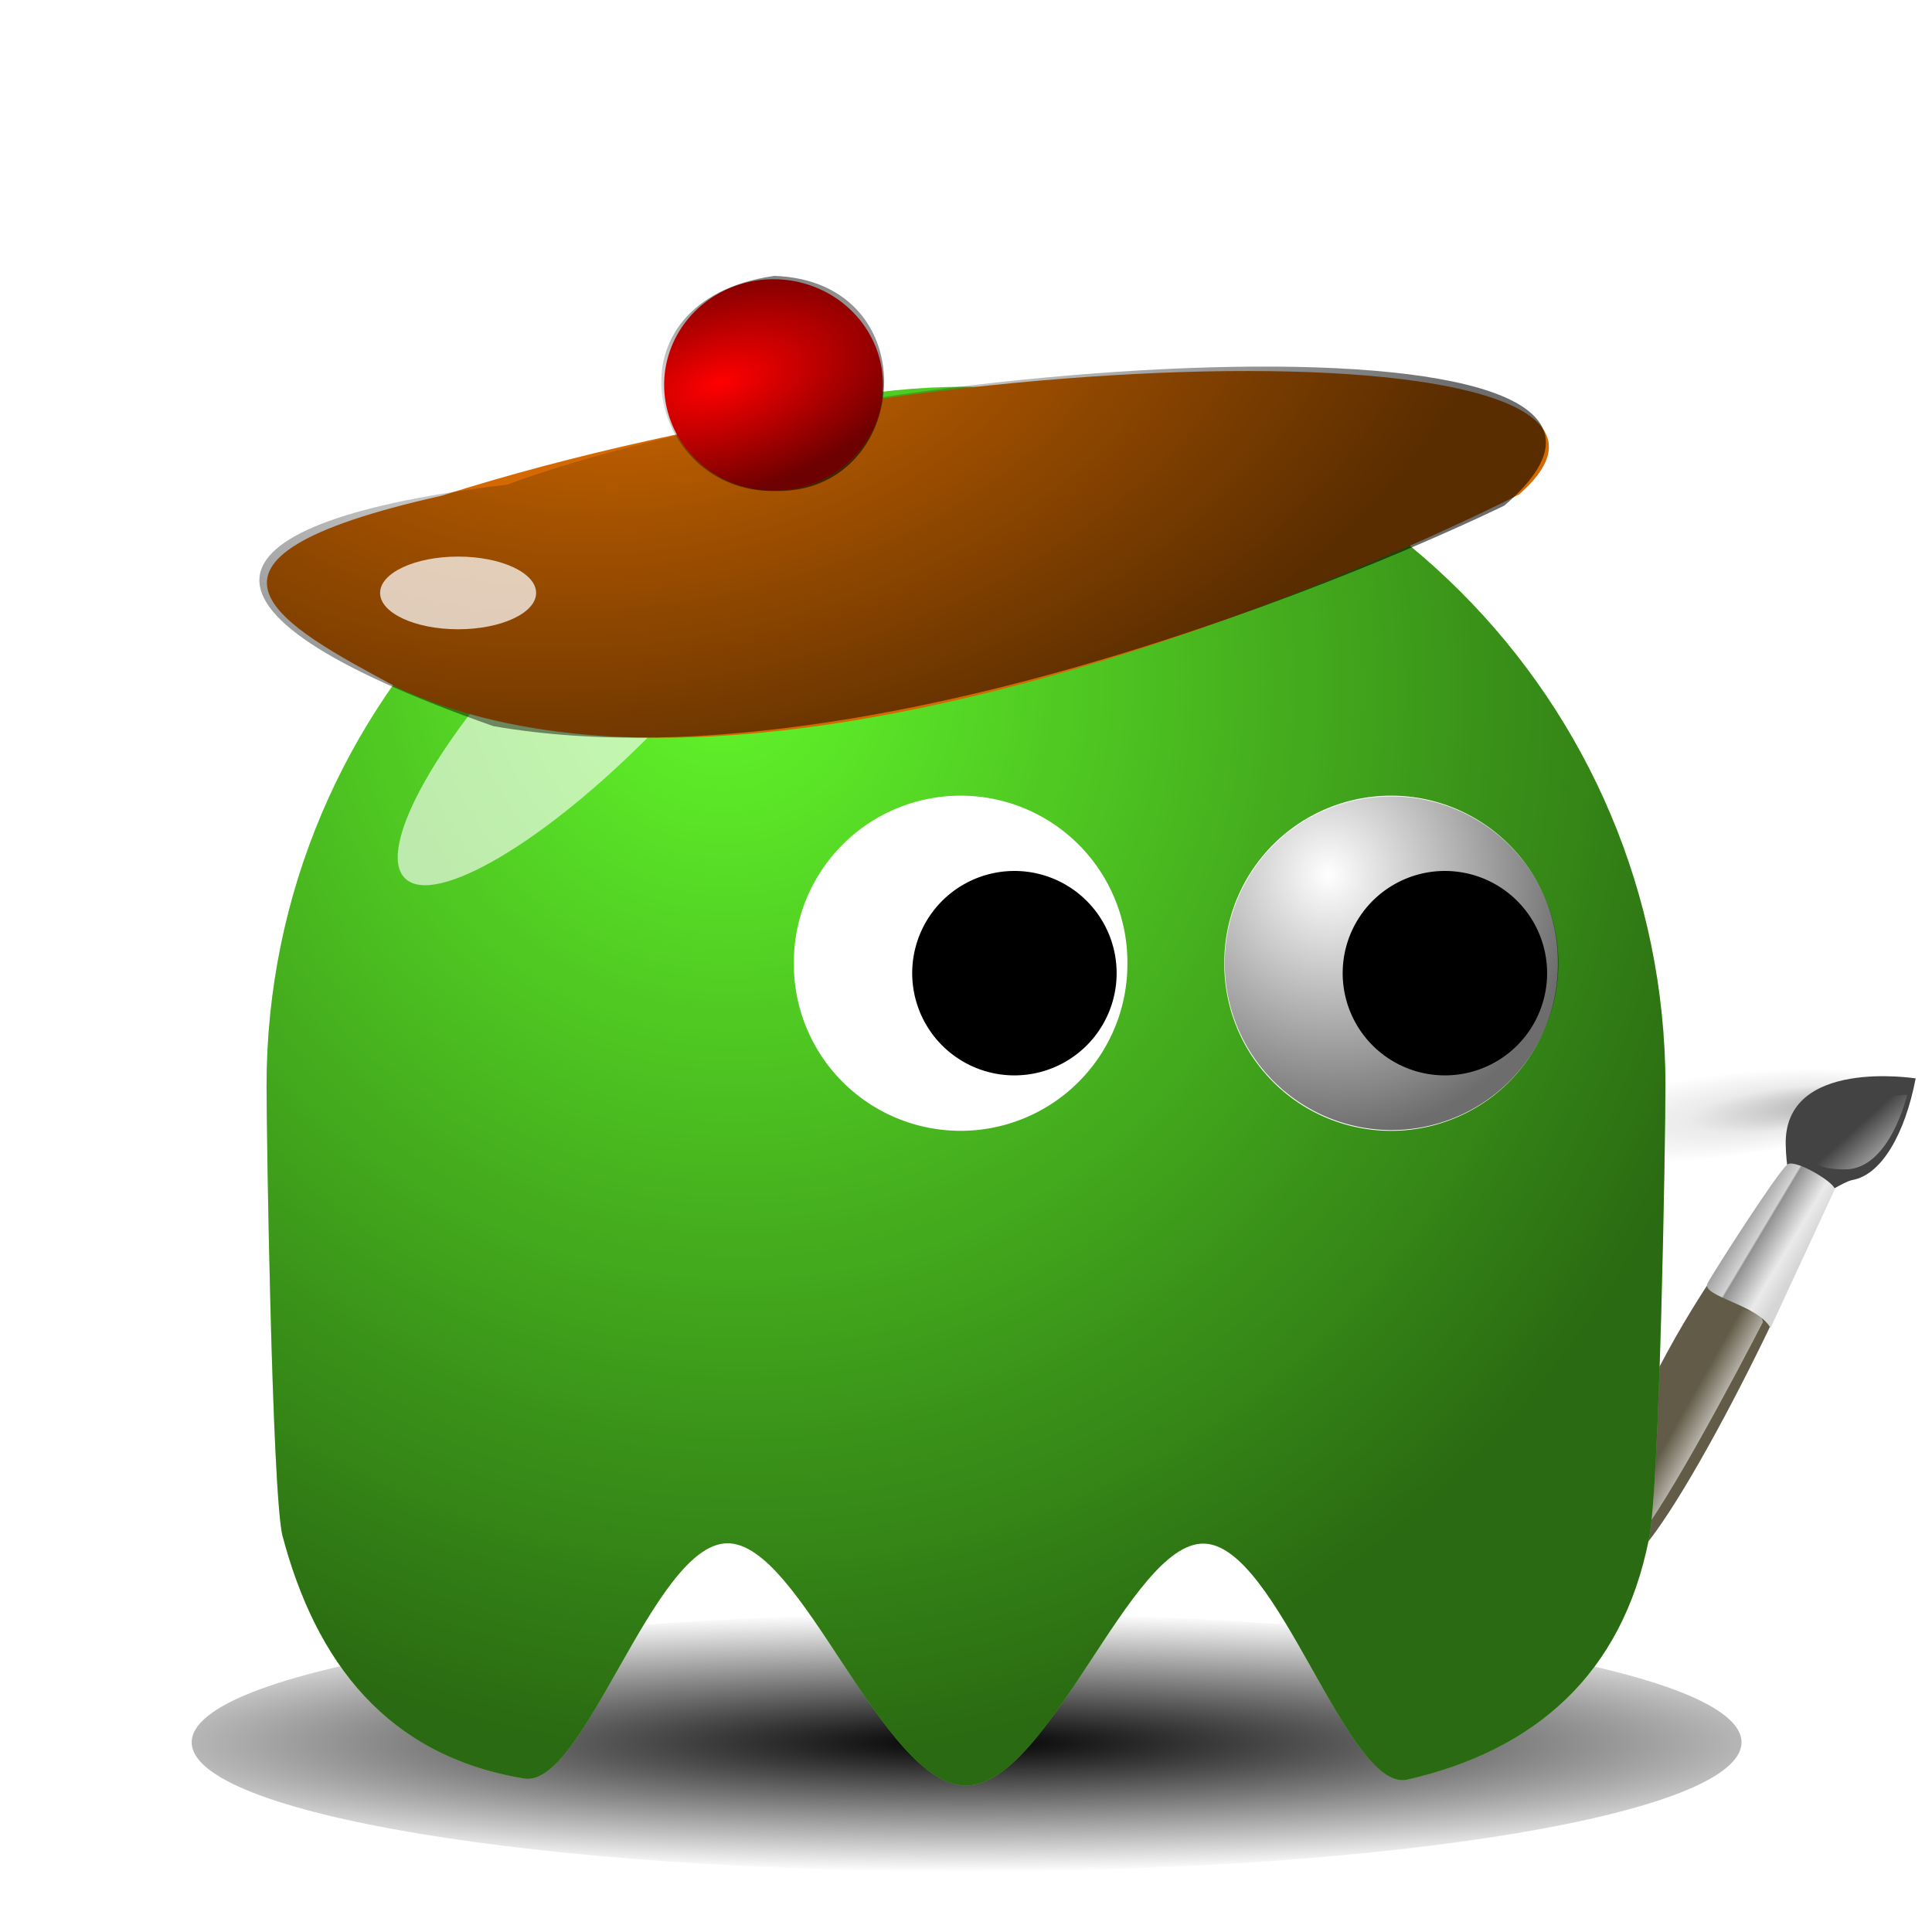 <svg xmlns="http://www.w3.org/2000/svg" xmlns:xlink="http://www.w3.org/1999/xlink" viewBox="0 0 128 128" version="1.0"><defs><radialGradient id="i" xlink:href="#a" gradientUnits="userSpaceOnUse" cy="497.96" cx="216.99" gradientTransform="matrix(.51 1.007 -.965 .489 650.89 -406.14)" r="65"/><radialGradient id="h" gradientUnits="userSpaceOnUse" cy="506.35" cx="210.89" gradientTransform="matrix(1.403 0 0 .206 -89.845 403.11)" r="68"><stop offset="0"/><stop offset="1" stop-opacity="0"/></radialGradient><radialGradient id="j" xlink:href="#a" gradientUnits="userSpaceOnUse" cy="409.86" cx="233.5" gradientTransform="matrix(.387 1.516 -1.423 .363 726.51 -93.107)" r="15.5"/><radialGradient id="l" xlink:href="#a" gradientUnits="userSpaceOnUse" cy="18.576" cx="40.772" gradientTransform="matrix(1.965 -.387 .225 1.14 193.07 27.912)" r="28.243"/><radialGradient id="c" fx="33.846" fy="37.342" gradientUnits="userSpaceOnUse" cy="37.866" cx="41.876" r="12.563"><stop offset="0" stop-opacity=".316"/><stop offset=".5" stop-opacity=".079"/><stop offset="1" stop-opacity="0"/></radialGradient><radialGradient id="n" xlink:href="#a" gradientUnits="userSpaceOnUse" cy="44.685" cx="65.01" gradientTransform="matrix(.495 -.149 .076 .252 245.48 35.533)" r="28.243"/><linearGradient id="d" y2="4.93" xlink:href="#b" gradientUnits="userSpaceOnUse" x2="15.501" gradientTransform="scale(1.007 .993)" y1="3.308" x1="13.74"/><linearGradient id="a"><stop offset="0" stop-opacity="0"/><stop offset="1" stop-opacity=".572"/></linearGradient><linearGradient id="e" y2="13.066" gradientUnits="userSpaceOnUse" x2="10.516" gradientTransform="scale(1.035 .966)" y1="11.002" x1="8.269"><stop offset="0" stop-color="#d6d6d6"/><stop offset=".258" stop-color="#eaeaea"/><stop offset=".706" stop-color="#919191"/><stop offset=".733" stop-color="#d2d2d2"/><stop offset="1" stop-color="#a6a6a6"/></linearGradient><linearGradient id="b"><stop offset="0" stop-color="#fff"/><stop offset="1" stop-color="#fff" stop-opacity="0"/></linearGradient><linearGradient id="f" y2="22.965" xlink:href="#b" gradientUnits="userSpaceOnUse" x2="2.873" gradientTransform="scale(1.37 .73)" y1="20.489" x1=".274"/><filter id="k" height="1.682" width="1.696" y="-.341" x="-.348"><feGaussianBlur stdDeviation="5.465"/></filter><filter id="m" height="1.768" width="2.679" y="-.384" x="-.839"><feGaussianBlur stdDeviation="1.45"/></filter><filter id="g" height="1.68" width="1.14" y="-.34" x="-.07"><feGaussianBlur stdDeviation="3.968"/></filter></defs><g fill-rule="evenodd"><path d="M54.439 37.866a12.563 12.563 0 11-25.126 0 12.563 12.563 0 1125.126 0z" transform="matrix(-.967 .123 -.031 -.218 155.824 77.026)" fill="url(#c)"/><path d="M121.547 77.853c-2.347 7.062-11.192 24.598-13.882 25.763-2.645 1.144-2.497-.955-1.902-2.678.605-1.752 2.922-11.616 13.42-23.88 1.682-.97 2.364.795 2.364.795z" fill="#625b47"/><path d="M126.918 71.447s-8.757-1.394-8.61 4.415c.146 5.811 3.024 2.63 4.404 2.32 1.938-.335 3.5-3.057 4.206-6.735z" fill="#434343"/><path d="M9.746 9.468C11.188 7.802 16.65 1.582 18.12.914c1.439-.654 1.589-.162 1.38.337-.209.499-7.502 9.354-8.332 9.041-.829-.313-1.444-.39-1.423-.824z" fill="url(#d)" transform="matrix(-1.305 .166 -.23 -1.599 131.69 101.122)"/><path d="M5.226 14.482l4.178-5.289c.468 1.016 3.254 1.655 2.821 2.143s-4.387 4.255-4.85 4.431c-.46.176-2.37-1.093-2.149-1.285z" fill="url(#e)" transform="matrix(-1.305 .166 -.23 -1.599 131.69 101.122)"/><path d="M.921 17.977s1.406-2.97 3.65-2.713c1.694.167 1.501.673 1.501.673s-2.128 2.298-5.15 2.04z" fill="url(#f)" transform="matrix(-1.305 .166 -.23 -1.599 131.69 101.122)"/></g><path transform="matrix(.755 0 0 .611 -91.49 -194.565)" d="M274 507.36c0 7.73-30.46 14-68 14s-68-6.27-68-14 30.46-14 68-14 68 6.27 68 14z" filter="url(#g)" fill="url(#h)"/><path d="M110.34 71.96c0 3.453-.38 26.775-1.1 30.015-1.76 8.88-7.47 14-16.05 15.94-3.98.74-8.51-15.56-13.43-15.65s-10.23 16.03-15.76 16.03c-5.56 0-10.89-16.13-15.83-16.05-4.93.07-9.48 16.35-13.48 15.58-9.04-1.5-13.77-7.69-15.99-16.14-.68-3.15-1.04-26.376-1.04-29.725 0-25.577 20.76-46.336 46.34-46.336s46.34 20.759 46.34 46.336z" fill="#62f72a"/><path d="M343.76 83.695c0 3.453-.38 26.775-1.1 30.015-1.76 8.88-7.47 14-16.05 15.94-3.98.74-8.51-15.56-13.43-15.65s-10.23 16.03-15.76 16.03c-5.56 0-10.89-16.13-15.83-16.05-4.93.07-9.48 16.35-13.48 15.58-9.04-1.5-13.77-7.69-15.99-16.14-.68-3.15-1.04-26.376-1.04-29.725 0-25.577 20.76-46.336 46.34-46.336s46.34 20.759 46.34 46.336z" fill="url(#i)" transform="translate(-233.42 -11.735)"/><path d="M103.213 63.765a11.05 11.05 0 11-22.099 0 11.05 11.05 0 1122.1 0z" fill="#fff"/><path d="M255 417.86a15.5 15.5 0 11-31 0 15.5 15.5 0 1131 0z" transform="translate(-78.569 -234.115) scale(.713)" fill="url(#j)"/><path d="M102.5 64.475a6.772 6.772 0 11-13.544 0 6.772 6.772 0 1113.544 0z"/><path d="M74.693 63.765a11.05 11.05 0 11-22.099 0 11.05 11.05 0 1122.1 0z" fill="#fff"/><path d="M255 417.86a15.5 15.5 0 11-31 0 15.5 15.5 0 1131 0z" transform="translate(-107.089 -234.115) scale(.713)" fill="url(#j)"/><path d="M73.98 64.475a6.772 6.772 0 11-13.544 0 6.772 6.772 0 1113.544 0z"/><path transform="translate(-84.99 -246.235) scale(.713)" d="M180.01 413.25c-10.03 10.27-20.41 16.42-23.17 13.72-2.77-2.7 3.13-13.23 13.15-23.5 10.03-10.27 20.41-16.41 23.17-13.71 2.77 2.7-3.13 13.22-13.15 23.49z" filter="url(#k)" fill-opacity=".627" fill="#fff"/><path d="M26.28 45.529c-7.69-4.138-15.97-8.453 2.97-12.684 35.05-11.12 83.81-10.889 71.39-.088 0 0-48.18 24.95-74.36 12.772z" fill-rule="evenodd" fill="#d36900"/><path d="M266.11 59.844c-22.27-7.824-19.29-13.613.91-16.001 24.14-8.909 82.05-12.363 66.07 1.386 0 0-39.31 19.422-66.98 14.615z" fill-rule="evenodd" fill="url(#l)" transform="translate(-233.42 -11.735)"/><path transform="matrix(2.494 0 0 .531 -73.69 25.593)" d="M43.789 25.781c0 2.503-.928 4.535-2.072 4.535-1.145 0-2.073-2.032-2.073-4.535s.928-4.534 2.073-4.534c1.144 0 2.072 2.031 2.072 4.534z" filter="url(#m)" fill-opacity=".726" fill="#fff"/><path d="M58.5 25.5a7.25 7 0 11-14.5 0 7.25 7 0 1114.5 0z" fill="red"/><path d="M284.81 44.263c-8.52.177-11.54-12.613-.09-14.25 10.28.362 9.07 14.418.09 14.25z" fill-rule="evenodd" fill="url(#n)" transform="translate(-233.42 -11.735)"/></svg>